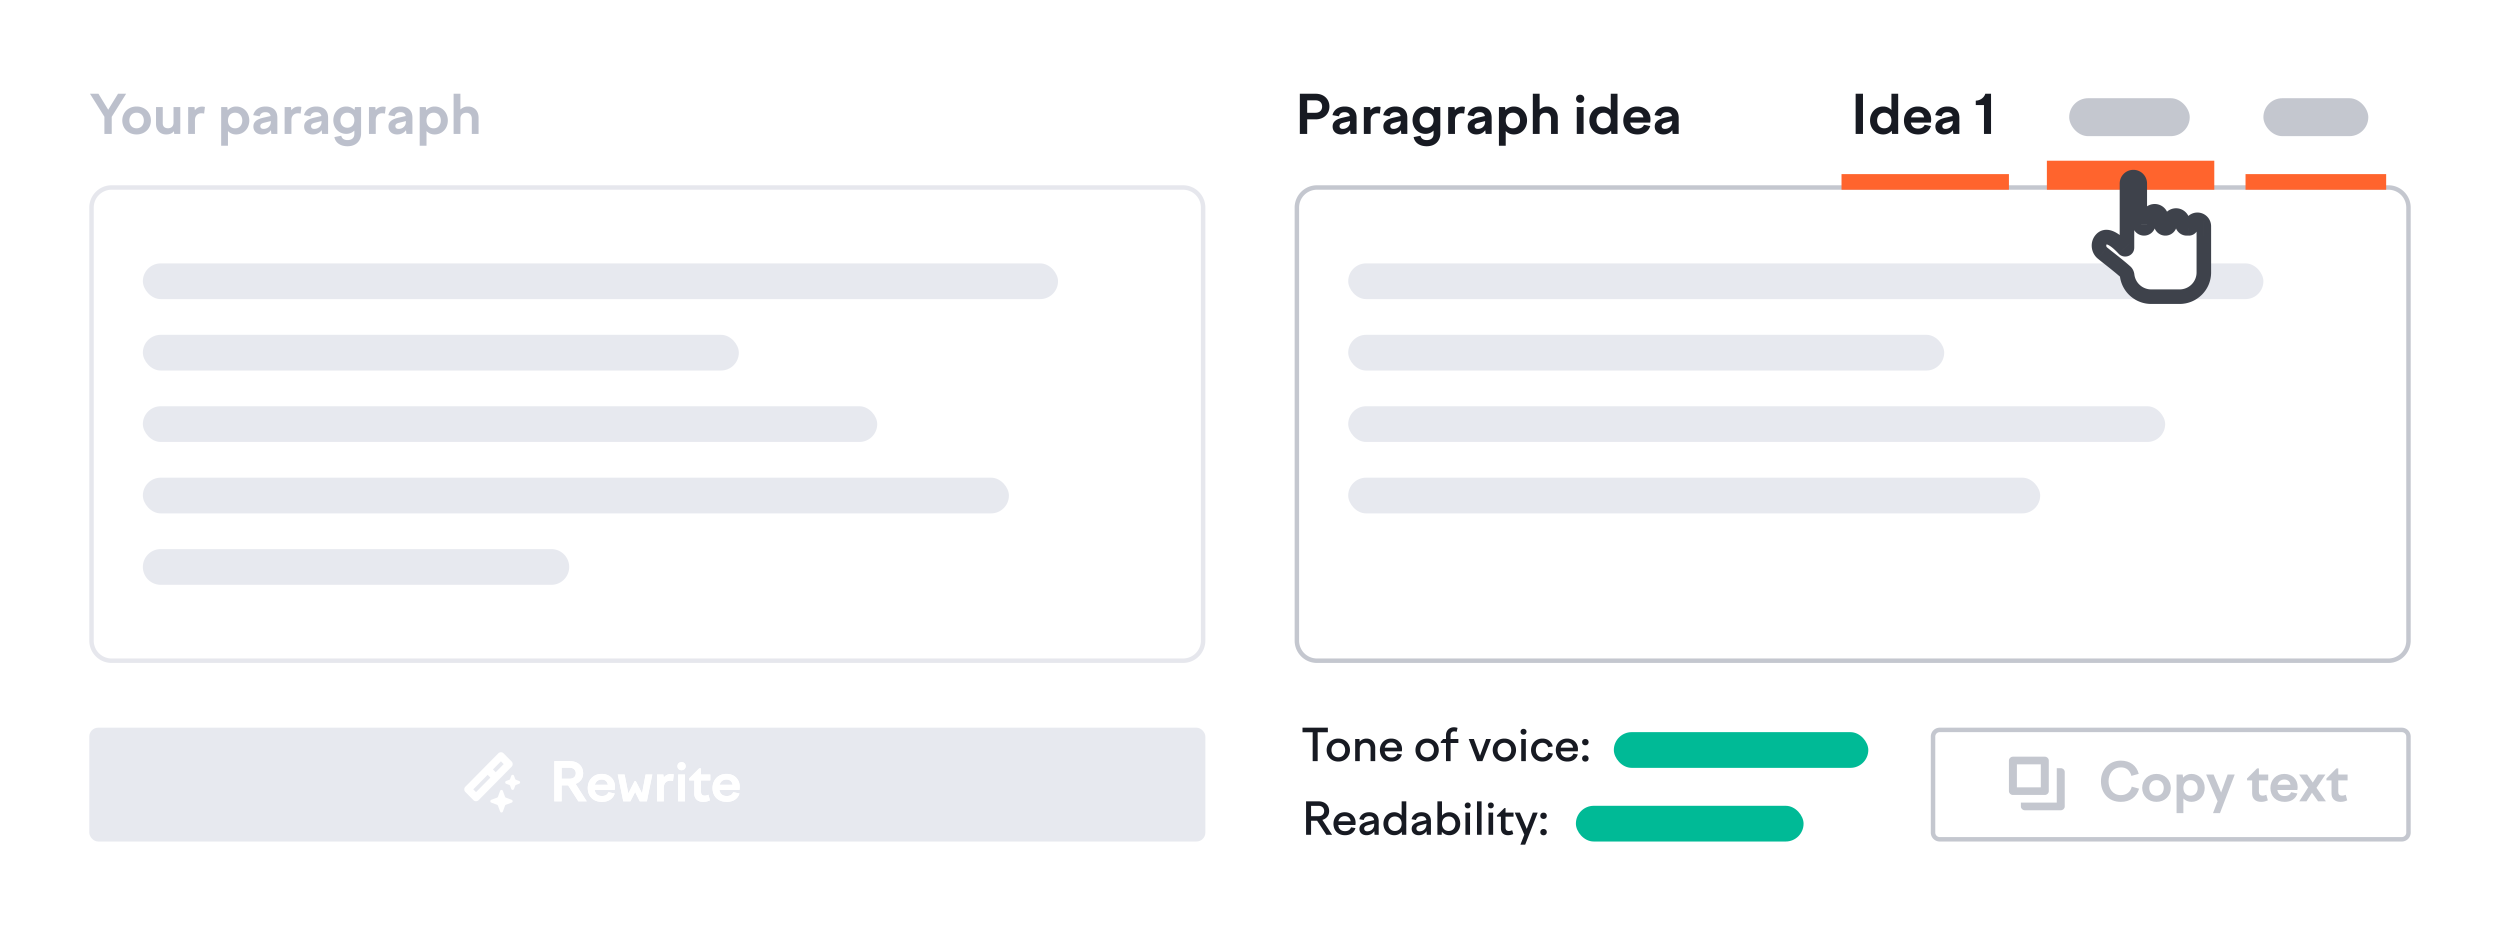 <svg xmlns="http://www.w3.org/2000/svg" width="1120" height="417" fill="none"><rect width="1120" height="417" fill="#fff" rx="16"/><rect width="500" height="51" x="40" y="326" fill="#E7E9EF" rx="4"/><path fill="#fff" fill-rule="evenodd" d="M225.602 337.494a1.65 1.65 0 0 0-2.357 0l-14.757 14.94a1.7 1.7 0 0 0 0 2.386l3.588 3.633a1.654 1.654 0 0 0 2.357 0l14.757-14.94a1.7 1.7 0 0 0 0-2.386zm-1.178 3.579-3.59 3.634 1.231 1.247 3.59-3.634zm-12.401 12.554 6.435-6.515 1.232 1.247-6.435 6.515z" clip-rule="evenodd"/><path fill="#fff" d="M229.041 347.566a.664.664 0 0 1 1.251 0l.507 1.389c.067.184.211.33.394.398l1.372.515c.58.217.58 1.048 0 1.265l-1.372.515a.67.67 0 0 0-.394.398l-.507 1.389a.664.664 0 0 1-1.251 0l-.507-1.389a.67.67 0 0 0-.394-.398l-1.372-.515c-.58-.217-.58-1.048 0-1.265l1.372-.515a.67.67 0 0 0 .394-.398zM224.043 354.32a.664.664 0 0 1 1.251 0l.957 2.619a.67.67 0 0 0 .393.399l2.587.969c.58.217.58 1.048 0 1.266l-2.587.969a.67.67 0 0 0-.393.399l-.957 2.618a.664.664 0 0 1-1.251 0l-.956-2.618a.67.67 0 0 0-.394-.399l-2.587-.969c-.58-.218-.58-1.049 0-1.266l2.587-.969a.68.68 0 0 0 .394-.399zM248.328 359v-18h6.984c3.48 0 5.928 2.136 5.928 5.424 0 2.376-1.368 4.056-3.384 4.752l4.992 7.824h-3.744l-4.584-7.176h-2.904V359zm6.936-15.048h-3.648v4.92h3.648c1.632 0 2.688-.984 2.688-2.448 0-1.488-1.056-2.472-2.688-2.472M269.677 359.24c-3.984 0-6.36-2.616-6.36-6.192 0-3.648 2.568-6.336 6.216-6.336 3.528 0 5.976 2.376 5.976 5.832a6.8 6.8 0 0 1-.144 1.368h-8.952c.312 1.872 1.536 2.712 3.264 2.712 1.584 0 2.496-.696 2.904-1.728l2.808.576c-.72 2.376-2.808 3.768-5.712 3.768m-.144-10.008c-1.392 0-2.592.744-3.024 2.352h5.808c-.264-1.536-1.248-2.352-2.784-2.352M276.758 346.976h3.048l1.68 8.496 2.784-5.496h.576l2.784 5.448 1.608-8.448h3L289.79 359h-3.168l-2.088-4.176-2.136 4.176h-3.168zM294.346 359v-12.024h2.832l.192 1.416c.696-.984 1.776-1.632 3.288-1.632.432 0 .72.048 1.2.168l-.36 2.976a4.7 4.7 0 0 0-1.248-.168c-1.608 0-2.856 1.104-2.856 3.048V359zM303.503 343.256c0-1.056.768-1.824 1.848-1.824 1.056 0 1.824.768 1.824 1.824 0 1.032-.768 1.8-1.848 1.8-1.056 0-1.824-.768-1.824-1.8m.312 15.744v-12.024h3.048V359zM308.745 348.752l4.488-4.512h.816v2.736h4.176v2.64h-4.176v5.112c0 1.248.624 1.728 1.704 1.728.528 0 1.032-.144 1.632-.408l.672 2.496a6.7 6.7 0 0 1-2.976.696c-2.544 0-4.056-1.416-4.056-3.816v-5.808h-2.28zM325.575 359.24c-3.984 0-6.36-2.616-6.36-6.192 0-3.648 2.568-6.336 6.216-6.336 3.528 0 5.976 2.376 5.976 5.832a6.8 6.8 0 0 1-.144 1.368h-8.952c.312 1.872 1.536 2.712 3.264 2.712 1.584 0 2.496-.696 2.904-1.728l2.808.576c-.72 2.376-2.808 3.768-5.712 3.768m-.144-10.008c-1.392 0-2.592.744-3.024 2.352h5.808c-.264-1.536-1.248-2.352-2.784-2.352"/><path fill="#C4C7CF" fill-rule="evenodd" d="M1076 328H869a2 2 0 0 0-2 2v43a2 2 0 0 0 2 2h207c1.1 0 2-.895 2-2v-43c0-1.105-.9-2-2-2m-207-2a4 4 0 0 0-4 4v43a4 4 0 0 0 4 4h207a4 4 0 0 0 4-4v-43a4 4 0 0 0-4-4z" clip-rule="evenodd"/><path fill="#C4C7CF" fill-rule="evenodd" d="M917.857 340.714c0-.946-.799-1.714-1.786-1.714h-14.285c-.987 0-1.786.768-1.786 1.714v13.715c0 .946.799 1.714 1.786 1.714h14.285c.987 0 1.786-.768 1.786-1.714zm-14.286 12h10.715v-10.285h-10.715z" clip-rule="evenodd"/><path fill="#C4C7CF" d="M923.214 344.143h-1.785v15.428h-16.072v1.715c0 .946.8 1.714 1.786 1.714h16.071c.987 0 1.786-.768 1.786-1.714v-15.429c0-.947-.799-1.714-1.786-1.714"/><path fill="#BCC0CC" d="M46.769 60v-7.704L40.313 42h3.791l4.368 7.152L52.865 42h3.649l-6.456 10.32V60zM61.194 47.712c3.696 0 6.408 2.664 6.408 6.264 0 3.624-2.712 6.264-6.408 6.264s-6.408-2.64-6.408-6.264c0-3.6 2.712-6.264 6.408-6.264m0 2.784c-1.968 0-3.24 1.392-3.24 3.48 0 2.112 1.272 3.504 3.24 3.504 1.944 0 3.24-1.392 3.24-3.504 0-2.088-1.296-3.48-3.24-3.48M72.918 47.976v7.2c0 1.512.864 2.28 2.376 2.28 1.176 0 2.448-.648 2.448-2.568v-6.912h3.024V60h-2.712l-.144-1.176c-.792.912-1.824 1.416-3.456 1.416-2.472 0-4.56-1.608-4.56-4.776v-7.488zM84.292 60V47.976h2.832l.192 1.416c.696-.984 1.776-1.632 3.288-1.632.432 0 .72.048 1.2.168l-.36 2.976a4.7 4.7 0 0 0-1.248-.168c-1.608 0-2.856 1.104-2.856 3.048V60zM99.08 47.976h2.737l.192 1.416c.936-1.056 2.232-1.68 3.768-1.68 3.36 0 5.904 2.664 5.904 6.264 0 3.624-2.544 6.264-5.904 6.264-1.464 0-2.712-.552-3.648-1.512v6.552h-3.048zm6.241 2.52c-1.944 0-3.192 1.392-3.192 3.48 0 2.112 1.248 3.504 3.192 3.504s3.216-1.392 3.216-3.504c0-2.088-1.272-3.48-3.216-3.48M121.564 60l-.192-1.68c-.888 1.2-2.256 1.92-3.96 1.92-2.16 0-3.888-1.248-3.888-3.552 0-2.472 2.112-3.432 4.656-4.008l3.072-.696c-.264-1.224-1.104-1.728-2.328-1.728-1.392 0-2.28.6-2.592 1.848l-2.88-.528c.576-2.28 2.496-3.864 5.52-3.864 3.192 0 5.28 1.68 5.28 5.04V60zm-4.944-3.504c0 .816.552 1.248 1.44 1.248 1.608 0 3.264-1.032 3.264-3.216v-.288l-2.976.744c-1.032.24-1.728.6-1.728 1.512M127.51 60V47.976h2.832l.192 1.416c.696-.984 1.776-1.632 3.288-1.632.432 0 .72.048 1.2.168l-.36 2.976a4.7 4.7 0 0 0-1.248-.168c-1.608 0-2.856 1.104-2.856 3.048V60zM144.299 60l-.192-1.68c-.888 1.2-2.256 1.92-3.96 1.92-2.16 0-3.888-1.248-3.888-3.552 0-2.472 2.112-3.432 4.656-4.008l3.072-.696c-.264-1.224-1.105-1.728-2.328-1.728-1.392 0-2.28.6-2.592 1.848l-2.88-.528c.575-2.28 2.496-3.864 5.52-3.864 3.192 0 5.28 1.68 5.28 5.04V60zm-4.944-3.504c0 .816.552 1.248 1.44 1.248 1.608 0 3.264-1.032 3.264-3.216v-.288l-2.976.744c-1.032.24-1.728.6-1.728 1.512M149.333 53.856c0-3.528 2.496-6.144 5.808-6.144 1.488 0 2.76.6 3.696 1.584l.192-1.32h2.736v11.832c0 3.264-2.208 5.712-6.072 5.712-3.432 0-5.472-1.776-5.88-4.104l3.072-.6c.288 1.248 1.248 1.944 2.808 1.944 1.944 0 3.048-1.032 3.048-2.736v-1.512a5.06 5.06 0 0 1-3.6 1.464c-3.312 0-5.808-2.592-5.808-6.12m3.168 0c0 2.016 1.248 3.36 3.12 3.36s3.12-1.344 3.12-3.36-1.248-3.36-3.12-3.36-3.12 1.344-3.12 3.36M165.292 60V47.976h2.832l.192 1.416c.696-.984 1.776-1.632 3.288-1.632.432 0 .72.048 1.2.168l-.36 2.976a4.7 4.7 0 0 0-1.248-.168c-1.608 0-2.856 1.104-2.856 3.048V60zM182.08 60l-.192-1.68c-.888 1.2-2.256 1.92-3.96 1.92-2.16 0-3.888-1.248-3.888-3.552 0-2.472 2.112-3.432 4.656-4.008l3.072-.696c-.264-1.224-1.104-1.728-2.328-1.728-1.392 0-2.28.6-2.592 1.848l-2.88-.528c.576-2.28 2.496-3.864 5.52-3.864 3.192 0 5.28 1.68 5.28 5.04V60zm-4.944-3.504c0 .816.552 1.248 1.44 1.248 1.608 0 3.264-1.032 3.264-3.216v-.288l-2.976.744c-1.032.24-1.728.6-1.728 1.512M188.026 47.976h2.736l.192 1.416c.936-1.056 2.232-1.68 3.768-1.68 3.36 0 5.904 2.664 5.904 6.264 0 3.624-2.544 6.264-5.904 6.264-1.464 0-2.712-.552-3.648-1.512v6.552h-3.048zm6.24 2.52c-1.944 0-3.192 1.392-3.192 3.48 0 2.112 1.248 3.504 3.192 3.504s3.216-1.392 3.216-3.504c0-2.088-1.272-3.48-3.216-3.48M203.213 60V42h3.048v7.056c.864-.816 1.992-1.344 3.408-1.344 2.544 0 4.728 1.728 4.728 5.04V60h-3.024v-6.768c0-1.8-1.032-2.712-2.448-2.712-1.272 0-2.664.696-2.664 2.712V60z"/><path fill="#fff" d="M248.328 359v-18h6.984c3.48 0 5.928 2.136 5.928 5.424 0 2.376-1.368 4.056-3.384 4.752l4.992 7.824h-3.744l-4.584-7.176h-2.904V359zm6.936-15.048h-3.648v4.92h3.648c1.632 0 2.688-.984 2.688-2.448 0-1.488-1.056-2.472-2.688-2.472M269.677 359.24c-3.984 0-6.36-2.616-6.36-6.192 0-3.648 2.568-6.336 6.216-6.336 3.528 0 5.976 2.376 5.976 5.832a6.8 6.8 0 0 1-.144 1.368h-8.952c.312 1.872 1.536 2.712 3.264 2.712 1.584 0 2.496-.696 2.904-1.728l2.808.576c-.72 2.376-2.808 3.768-5.712 3.768m-.144-10.008c-1.392 0-2.592.744-3.024 2.352h5.808c-.264-1.536-1.248-2.352-2.784-2.352M276.758 346.976h3.048l1.68 8.496 2.784-5.496h.576l2.784 5.448 1.608-8.448h3L289.79 359h-3.168l-2.088-4.176-2.136 4.176h-3.168zM294.346 359v-12.024h2.832l.192 1.416c.696-.984 1.776-1.632 3.288-1.632.432 0 .72.048 1.2.168l-.36 2.976a4.7 4.7 0 0 0-1.248-.168c-1.608 0-2.856 1.104-2.856 3.048V359zM303.503 343.256c0-1.056.768-1.824 1.848-1.824 1.056 0 1.824.768 1.824 1.824 0 1.032-.768 1.8-1.848 1.8-1.056 0-1.824-.768-1.824-1.8m.312 15.744v-12.024h3.048V359zM308.745 348.752l4.488-4.512h.816v2.736h4.176v2.64h-4.176v5.112c0 1.248.624 1.728 1.704 1.728.528 0 1.032-.144 1.632-.408l.672 2.496a6.7 6.7 0 0 1-2.976.696c-2.544 0-4.056-1.416-4.056-3.816v-5.808h-2.28zM325.575 359.24c-3.984 0-6.36-2.616-6.36-6.192 0-3.648 2.568-6.336 6.216-6.336 3.528 0 5.976 2.376 5.976 5.832a6.8 6.8 0 0 1-.144 1.368h-8.952c.312 1.872 1.536 2.712 3.264 2.712 1.584 0 2.496-.696 2.904-1.728l2.808.576c-.72 2.376-2.808 3.768-5.712 3.768m-.144-10.008c-1.392 0-2.592.744-3.024 2.352h5.808c-.264-1.536-1.248-2.352-2.784-2.352"/><path fill="#C4C7CF" d="M941.224 350c0-5.136 3.552-9.24 8.928-9.24 4.056 0 7.104 2.256 7.992 5.928l-3.288.912c-.6-2.376-2.136-3.816-4.704-3.816-3.528 0-5.52 2.88-5.52 6.216 0 3.36 1.896 6.216 5.496 6.216 2.616 0 4.344-1.464 4.896-3.792l3.288.912c-1.104 3.792-4.104 5.904-8.184 5.904-5.616 0-8.904-4.056-8.904-9.24M966.115 346.712c3.696 0 6.408 2.664 6.408 6.264 0 3.624-2.712 6.264-6.408 6.264s-6.408-2.64-6.408-6.264c0-3.6 2.712-6.264 6.408-6.264m0 2.784c-1.968 0-3.24 1.392-3.24 3.48 0 2.112 1.272 3.504 3.24 3.504 1.944 0 3.24-1.392 3.24-3.504 0-2.088-1.296-3.48-3.24-3.48M975.103 346.976h2.736l.192 1.416c.936-1.056 2.232-1.68 3.768-1.68 3.36 0 5.904 2.664 5.904 6.264 0 3.624-2.544 6.264-5.904 6.264-1.464 0-2.712-.552-3.648-1.512v6.552h-3.048zm6.24 2.52c-1.944 0-3.192 1.392-3.192 3.48 0 2.112 1.248 3.504 3.192 3.504s3.216-1.392 3.216-3.504c0-2.088-1.272-3.48-3.216-3.48M988.33 346.976h3.36l3.36 8.088 2.928-8.088h3.192l-6.624 17.304h-3.12l2.04-5.328zM1006.68 348.752l4.49-4.512h.82v2.736h4.17v2.64h-4.17v5.112c0 1.248.62 1.728 1.7 1.728.53 0 1.03-.144 1.63-.408l.67 2.496c-.91.456-1.94.696-2.97.696-2.55 0-4.06-1.416-4.06-3.816v-5.808h-2.28zM1023.51 359.24c-3.98 0-6.36-2.616-6.36-6.192 0-3.648 2.57-6.336 6.22-6.336 3.53 0 5.97 2.376 5.97 5.832 0 .432-.04.912-.14 1.368h-8.95c.31 1.872 1.53 2.712 3.26 2.712 1.59 0 2.5-.696 2.91-1.728l2.8.576c-.72 2.376-2.8 3.768-5.71 3.768m-.14-10.008c-1.39 0-2.59.744-3.03 2.352h5.81c-.26-1.536-1.25-2.352-2.78-2.352M1033.58 346.976l2.54 3.6 2.35-3.6h3.34l-4.03 5.976 4.24 6.048h-3.52l-2.74-3.864-2.45 3.864h-3.24l3.99-6.264-4.08-5.76zM1042.24 348.752l4.48-4.512h.82v2.736h4.18v2.64h-4.18v5.112c0 1.248.62 1.728 1.7 1.728.53 0 1.04-.144 1.64-.408l.67 2.496c-.91.456-1.95.696-2.98.696-2.54 0-4.05-1.416-4.05-3.816v-5.808h-2.28z"/><path fill="#171A22" d="M582.328 60V42h7.08c3.696 0 6.168 2.4 6.168 5.736 0 3.288-2.472 5.736-6.168 5.736h-3.792V60zm7.032-15.048h-3.744v5.568h3.744c1.8 0 2.952-1.08 2.952-2.784 0-1.728-1.152-2.784-2.952-2.784M605.056 60l-.192-1.68c-.888 1.2-2.256 1.92-3.96 1.92-2.16 0-3.888-1.248-3.888-3.552 0-2.472 2.112-3.432 4.656-4.008l3.072-.696c-.264-1.224-1.104-1.728-2.328-1.728-1.392 0-2.28.6-2.592 1.848l-2.88-.528c.576-2.28 2.496-3.864 5.52-3.864 3.192 0 5.28 1.68 5.28 5.04V60zm-4.944-3.504c0 .816.552 1.248 1.44 1.248 1.608 0 3.264-1.032 3.264-3.216v-.288l-2.976.744c-1.032.24-1.728.6-1.728 1.512M611.002 60V47.976h2.832l.192 1.416c.696-.984 1.776-1.632 3.288-1.632.432 0 .72.048 1.2.168l-.36 2.976a4.7 4.7 0 0 0-1.248-.168c-1.608 0-2.856 1.104-2.856 3.048V60zM627.79 60l-.192-1.68c-.888 1.2-2.256 1.92-3.96 1.92-2.16 0-3.888-1.248-3.888-3.552 0-2.472 2.112-3.432 4.656-4.008l3.072-.696c-.264-1.224-1.104-1.728-2.328-1.728-1.392 0-2.28.6-2.592 1.848l-2.88-.528c.576-2.28 2.496-3.864 5.52-3.864 3.192 0 5.28 1.68 5.28 5.04V60zm-4.944-3.504c0 .816.552 1.248 1.44 1.248 1.608 0 3.264-1.032 3.264-3.216v-.288l-2.976.744c-1.032.24-1.728.6-1.728 1.512M632.825 53.856c0-3.528 2.495-6.144 5.807-6.144 1.488 0 2.761.6 3.697 1.584l.192-1.32h2.736v11.832c0 3.264-2.208 5.712-6.072 5.712-3.432 0-5.472-1.776-5.88-4.104l3.072-.6c.288 1.248 1.248 1.944 2.808 1.944 1.944 0 3.048-1.032 3.048-2.736v-1.512a5.06 5.06 0 0 1-3.601 1.464c-3.312 0-5.807-2.592-5.807-6.12m3.168 0c0 2.016 1.248 3.36 3.12 3.36s3.12-1.344 3.12-3.36-1.248-3.36-3.12-3.36-3.12 1.344-3.12 3.36M648.783 60V47.976h2.832l.192 1.416c.696-.984 1.776-1.632 3.288-1.632.432 0 .72.048 1.2.168l-.36 2.976a4.7 4.7 0 0 0-1.248-.168c-1.608 0-2.856 1.104-2.856 3.048V60zM665.572 60l-.192-1.68c-.888 1.2-2.256 1.92-3.96 1.92-2.16 0-3.888-1.248-3.888-3.552 0-2.472 2.112-3.432 4.656-4.008l3.072-.696c-.264-1.224-1.104-1.728-2.328-1.728-1.392 0-2.28.6-2.592 1.848l-2.88-.528c.576-2.28 2.496-3.864 5.52-3.864 3.192 0 5.28 1.68 5.28 5.04V60zm-4.944-3.504c0 .816.552 1.248 1.44 1.248 1.608 0 3.264-1.032 3.264-3.216v-.288l-2.976.744c-1.032.24-1.728.6-1.728 1.512M671.518 47.976h2.736l.192 1.416c.936-1.056 2.232-1.68 3.768-1.68 3.36 0 5.904 2.664 5.904 6.264 0 3.624-2.544 6.264-5.904 6.264-1.464 0-2.712-.552-3.648-1.512v6.552h-3.048zm6.24 2.52c-1.944 0-3.192 1.392-3.192 3.48 0 2.112 1.248 3.504 3.192 3.504s3.216-1.392 3.216-3.504c0-2.088-1.272-3.48-3.216-3.48M686.705 60V42h3.048v7.056c.864-.816 1.992-1.344 3.408-1.344 2.544 0 4.728 1.728 4.728 5.04V60h-3.024v-6.768c0-1.8-1.032-2.712-2.448-2.712-1.272 0-2.664.696-2.664 2.712V60zM706.081 44.256c0-1.056.768-1.824 1.848-1.824 1.056 0 1.824.768 1.824 1.824 0 1.032-.768 1.8-1.848 1.8-1.056 0-1.824-.768-1.824-1.8M706.393 60V47.976h3.048V60zM724.643 60h-2.736l-.168-1.44a5.04 5.04 0 0 1-3.792 1.68c-3.336 0-5.904-2.64-5.904-6.264 0-3.6 2.568-6.264 5.904-6.264 1.464 0 2.736.576 3.672 1.56V42h3.024zm-6.24-9.504c-1.92 0-3.192 1.392-3.192 3.48 0 2.112 1.272 3.504 3.192 3.504 1.944 0 3.216-1.392 3.216-3.504 0-2.088-1.272-3.48-3.216-3.48M733.591 60.24c-3.984 0-6.36-2.616-6.36-6.192 0-3.648 2.568-6.336 6.216-6.336 3.528 0 5.976 2.376 5.976 5.832a6.8 6.8 0 0 1-.144 1.368h-8.952c.312 1.872 1.536 2.712 3.264 2.712 1.584 0 2.496-.696 2.904-1.728l2.808.576c-.72 2.376-2.808 3.768-5.712 3.768m-.144-10.008c-1.392 0-2.592.744-3.024 2.352h5.808c-.264-1.536-1.248-2.352-2.784-2.352M749.361 60l-.192-1.68c-.888 1.2-2.256 1.92-3.96 1.92-2.16 0-3.888-1.248-3.888-3.552 0-2.472 2.112-3.432 4.656-4.008l3.072-.696c-.264-1.224-1.104-1.728-2.328-1.728-1.392 0-2.28.6-2.592 1.848l-2.88-.528c.576-2.28 2.496-3.864 5.52-3.864 3.192 0 5.28 1.68 5.28 5.04V60zm-4.944-3.504c0 .816.552 1.248 1.44 1.248 1.608 0 3.264-1.032 3.264-3.216v-.288l-2.976.744c-1.032.24-1.728.6-1.728 1.512M831.328 60V42h3.288v18zM850.385 60h-2.736l-.168-1.44a5.04 5.04 0 0 1-3.792 1.68c-3.336 0-5.904-2.64-5.904-6.264 0-3.6 2.568-6.264 5.904-6.264 1.464 0 2.736.576 3.672 1.56V42h3.024zm-6.24-9.504c-1.92 0-3.192 1.392-3.192 3.48 0 2.112 1.272 3.504 3.192 3.504 1.944 0 3.216-1.392 3.216-3.504 0-2.088-1.272-3.48-3.216-3.48M859.333 60.24c-3.984 0-6.36-2.616-6.36-6.192 0-3.648 2.568-6.336 6.216-6.336 3.528 0 5.976 2.376 5.976 5.832a6.8 6.8 0 0 1-.144 1.368h-8.952c.312 1.872 1.536 2.712 3.264 2.712 1.584 0 2.496-.696 2.904-1.728l2.808.576c-.72 2.376-2.808 3.768-5.712 3.768m-.144-10.008c-1.392 0-2.592.744-3.024 2.352h5.808c-.264-1.536-1.248-2.352-2.784-2.352M875.103 60l-.192-1.68c-.888 1.2-2.256 1.92-3.96 1.92-2.16 0-3.888-1.248-3.888-3.552 0-2.472 2.112-3.432 4.656-4.008l3.072-.696c-.264-1.224-1.104-1.728-2.328-1.728-1.392 0-2.28.6-2.592 1.848l-2.88-.528c.576-2.28 2.496-3.864 5.52-3.864 3.192 0 5.28 1.68 5.28 5.04V60zm-4.944-3.504c0 .816.552 1.248 1.44 1.248 1.608 0 3.264-1.032 3.264-3.216v-.288l-2.976.744c-1.032.24-1.728.6-1.728 1.512M888.818 60V47.064h-3.672v-1.968c2.376-.12 3.84-1.632 4.272-3.096h2.568v18z"/><path fill="#C4C7CF" fill-rule="evenodd" d="M1070 85H590a8 8 0 0 0-8 8v194a8 8 0 0 0 8 8h480a8 8 0 0 0 8-8V93c0-4.418-3.58-8-8-8m-480-2c-5.523 0-10 4.477-10 10v194c0 5.523 4.477 10 10 10h480c5.52 0 10-4.477 10-10V93c0-5.523-4.48-10-10-10z" clip-rule="evenodd"/><path fill="#FF642D" d="M825 78h75v7h-75zM917 72h75v13h-75zM1006 78h63v7h-63z"/><rect width="54" height="17" x="927" y="44" fill="#C4C7CF" rx="8.5"/><rect width="47" height="17" x="1014" y="44" fill="#C4C7CF" rx="8.5"/><path fill="#E6E7ED" fill-rule="evenodd" d="M530 85H50a8 8 0 0 0-8 8v194a8 8 0 0 0 8 8h480a8 8 0 0 0 8-8V93a8 8 0 0 0-8-8M50 83c-5.523 0-10 4.477-10 10v194c0 5.523 4.477 10 10 10h480c5.523 0 10-4.477 10-10V93c0-5.523-4.477-10-10-10z" clip-rule="evenodd"/><rect width="410" height="16" x="64" y="118" fill="#E7E9EF" rx="8"/><rect width="267" height="16" x="64" y="150" fill="#E7E9EF" rx="8"/><rect width="329" height="16" x="64" y="182" fill="#E7E9EF" rx="8"/><rect width="388" height="16" x="64" y="214" fill="#E7E9EF" rx="8"/><path fill="#E7E9EF" d="M64 254a8 8 0 0 1 8-8h175a8 8 0 0 1 0 16H72a8 8 0 0 1-8-8"/><rect width="410" height="16" x="604" y="118" fill="#E7E9EF" rx="8"/><rect width="267" height="16" x="604" y="150" fill="#E7E9EF" rx="8"/><rect width="366" height="16" x="604" y="182" fill="#E7E9EF" rx="8"/><rect width="310" height="16" x="604" y="214" fill="#E7E9EF" rx="8"/><g filter="url(#a)"><path fill="#fff" fill-rule="evenodd" d="M952.882 81.215a2.87 2.87 0 0 1 5.74 0v18.18a1.91 1.91 0 0 0 3.817 0v-2.874a2.868 2.868 0 1 1 5.739 0v2.87a1.912 1.912 0 0 0 3.824 0v-.958a2.87 2.87 0 0 1 5.739 0v.954c0 1.058.858 1.916 1.916 1.916h.96a.96.96 0 0 0 .959-.958 2.867 2.867 0 1 1 5.737 0v.954q0 .004.004.004.002.001.002.002v19.745c0 6-4.862 10.862-10.862 10.862h-12.713c-5.574 0-10.169-4.201-10.79-9.611-.065-.58-.309-1.136-.745-1.527-2.233-1.992-4.749-3.98-7.039-5.791-1.171-.926-2.283-1.803-3.269-2.614-1.834-1.503-2.094-4.301-.528-6.083 2.694-3.06 7.293 1.091 10.078 4.069q.036.04.071.076c.48.515 1.36.183 1.36-.519V81.215" clip-rule="evenodd"/><mask id="b" width="57" height="63" x="936" y="74" maskUnits="userSpaceOnUse" style="mask-type:luminance"><path fill="#fff" d="M992.483 74H936v63h56.483z"/><path fill="#3E424B" fill-rule="evenodd" d="M952.882 81.215a2.87 2.87 0 0 1 5.74 0v18.18a1.91 1.91 0 0 0 3.817 0v-2.874a2.868 2.868 0 1 1 5.739 0v2.87a1.912 1.912 0 0 0 3.824 0v-.958a2.87 2.87 0 0 1 5.739 0v.954c0 1.058.858 1.916 1.916 1.916h.96a.96.96 0 0 0 .959-.958 2.867 2.867 0 1 1 5.737 0v.954q0 .004.004.004.002.001.002.002v19.745c0 6-4.862 10.862-10.862 10.862h-12.713c-5.574 0-10.169-4.201-10.79-9.611-.065-.58-.309-1.136-.745-1.527-2.233-1.992-4.749-3.98-7.039-5.791-1.171-.926-2.283-1.803-3.269-2.614-1.834-1.503-2.094-4.301-.528-6.083 2.694-3.06 7.293 1.091 10.078 4.069q.036.04.071.076c.48.515 1.36.183 1.36-.519V81.215" clip-rule="evenodd"/></mask><g mask="url(#b)"><path fill="#3E424B" d="M984.834 100.345v-3.259h-6.517v3.259zm-39.664 14.638-2.033 2.548.013.009zm0 0 2.031-2.547-.015-.013zm0 0-2.133 2.465.056.048.057.044zm0 0 2.129-2.466-.054-.046-.057-.045zm10.582-39.897a6.13 6.13 0 0 0-6.128 6.129h6.517a.39.39 0 0 1-.389.388zm6.128 6.129a6.13 6.13 0 0 0-6.128-6.129v6.517a.39.39 0 0 1-.389-.388zm0 18.18v-18.18h-6.517v18.18zm-2.7-2.874v2.874h6.517v-2.874zm6.129-6.128a6.13 6.13 0 0 0-6.129 6.128h6.517a.39.39 0 0 1-.388.39zm6.128 6.128a6.13 6.13 0 0 0-6.128-6.128v6.517a.39.39 0 0 1-.389-.389zm0 2.87v-2.87h-6.517v2.87zm-2.694-.958v.958h6.517v-.958zm6.129-6.128a6.13 6.13 0 0 0-6.129 6.128h6.517a.39.39 0 0 1-.388.389zM981 98.433a6.13 6.13 0 0 0-6.128-6.128v6.517a.39.39 0 0 1-.389-.389zm0 .954v-.954h-6.517v.954zm-.382-1.343h-.961v6.517h.961zm4.216 2.301a.39.39 0 0 1-.391.389v-6.517a6.13 6.13 0 0 0-6.126 6.128zm-.391.389a.39.39 0 0 1-.389-.389h6.518a6.13 6.13 0 0 0-6.129-6.129zm-.389-.389v.954h6.518v-.954zm6.524 20.705v-19.745h-6.517v19.745zm-14.121 14.121c7.799 0 14.121-6.322 14.121-14.121h-6.517a7.604 7.604 0 0 1-7.604 7.604zm-12.713 0h12.713v-6.517h-12.713zm-14.027-12.498c.808 7.036 6.778 12.498 14.027 12.498v-6.517a7.603 7.603 0 0 1-7.551-6.724zm-6.567-5.133c2.305 1.822 4.742 3.749 6.891 5.665l4.338-4.862c-2.318-2.07-4.914-4.119-7.188-5.917zm0 0 .002.002 4.034-5.119zm-3.317-2.651c1.014.832 2.15 1.729 3.315 2.651l4.04-5.114c-1.175-.93-2.261-1.788-3.219-2.575zm-.906-10.753c-2.816 3.2-2.314 8.109.906 10.753l4.136-5.038a1.02 1.02 0 0 1-.361-.708.93.93 0 0 1 .211-.704zm14.905 3.995c-1.423-1.521-3.557-3.628-5.861-4.919-1.156-.647-2.631-1.249-4.258-1.26-1.79-.01-3.485.702-4.786 2.184l4.892 4.303c.059-.065.054-.039-.024-.004s-.132.035-.122.035c.081.002.435.05 1.113.43 1.364.762 2.922 2.222 4.286 3.682zm.076.08-.076-.08-4.76 4.451.065.072zm-4.284-6.908v8.609h6.517v-8.609zm0-20.088v20.088h6.517V81.215zm6.569 40.715c-.139-1.201-.66-2.557-1.814-3.587l-4.338 4.862c-.28-.248-.32-.493-.324-.532zm27.861-20.631a3.26 3.26 0 0 0 3.263 3.262v-6.517a3.254 3.254 0 0 1 3.255 3.255zm-34.917 11.355c2.403 2.578 7.004 1.058 7.004-2.742h-6.517c0-2.394 2.839-3.252 4.284-1.701zm20.953-8.093a5.17 5.17 0 0 0 5.17-5.17h-6.517c0-.745.604-1.347 1.347-1.347zm-9.559 0a5.166 5.166 0 0 0 5.166-5.166h-6.517a1.35 1.35 0 0 1 1.351-1.35zm13.952-5.174a5.175 5.175 0 0 0 5.174 5.174v-6.517c.743 0 1.343.602 1.343 1.343zm12.834 5.174a3.256 3.256 0 0 1-3.256-3.256h6.517c0-1.8-1.46-3.26-3.261-3.26zm-22.397-5.17a5.17 5.17 0 0 0 5.17 5.17v-6.517c.743 0 1.347.602 1.347 1.347zm15.698 5.17a4.216 4.216 0 0 0 4.216-4.216h-6.517a2.3 2.3 0 0 1 2.301-2.3zm-25.255-5.166a5.167 5.167 0 0 0 5.168 5.166v-6.517c.746 0 1.349.604 1.349 1.352z"/></g></g><path fill="#171A22" d="M588.08 341v-12.94h-4.56V326h11.36v2.06h-4.56V341zM599.566 330.88c3.02 0 5.22 2.18 5.22 5.14 0 2.98-2.2 5.16-5.22 5.16-3 0-5.22-2.18-5.22-5.16 0-2.96 2.22-5.14 5.22-5.14m0 1.9c-1.82 0-3.06 1.3-3.06 3.24s1.24 3.26 3.06 3.26 3.06-1.32 3.06-3.26-1.24-3.24-3.06-3.24M607.118 341v-9.94h1.92l.08 1.24c.76-.9 1.82-1.42 3.08-1.42 2.12 0 3.9 1.4 3.9 4.14V341h-2.08v-5.7c0-1.66-.98-2.5-2.3-2.5-1.26 0-2.54.72-2.54 2.64V341zM623.374 341.18c-3.2 0-5.18-2.16-5.18-5.16 0-2.96 2.12-5.14 5.06-5.14 2.86 0 4.86 1.94 4.86 4.76 0 .3-.04.64-.08.96h-7.7c.2 1.84 1.38 2.76 3.04 2.76 1.46 0 2.32-.66 2.68-1.72l1.98.36c-.54 1.98-2.26 3.18-4.66 3.18m-.12-8.56c-1.32 0-2.5.78-2.84 2.32h5.5c-.2-1.44-1.2-2.32-2.66-2.32M639.351 330.88c3.02 0 5.22 2.18 5.22 5.14 0 2.98-2.2 5.16-5.22 5.16-3 0-5.22-2.18-5.22-5.16 0-2.96 2.22-5.14 5.22-5.14m0 1.9c-1.82 0-3.06 1.3-3.06 3.24s1.24 3.26 3.06 3.26 3.06-1.32 3.06-3.26-1.24-3.24-3.06-3.24M653.343 332.86h-3.48V341h-2.06v-8.14h-2.36v-.54l1.1-1.26h1.26v-1.66c0-2.18 1.54-3.58 3.54-3.58.54 0 1.06.08 1.64.28l-.42 1.78c-.36-.12-.66-.22-1.04-.22-1.06 0-1.66.56-1.66 1.72v1.68h3.48zM661.783 341l-3.8-9.94h2.3l2.74 7.52 2.74-7.52h2.18l-3.84 9.94zM673.96 330.88c3.02 0 5.22 2.18 5.22 5.14 0 2.98-2.2 5.16-5.22 5.16-3 0-5.22-2.18-5.22-5.16 0-2.96 2.22-5.14 5.22-5.14m0 1.9c-1.82 0-3.06 1.3-3.06 3.24s1.24 3.26 3.06 3.26 3.06-1.32 3.06-3.26-1.24-3.24-3.06-3.24M681.213 327.82c0-.76.56-1.3 1.32-1.3.78 0 1.34.54 1.34 1.3s-.56 1.32-1.34 1.32c-.76 0-1.32-.56-1.32-1.32m.3 13.18v-9.94h2.06V341zM685.908 336.02c0-2.98 2.18-5.14 5.1-5.14 2.42 0 4.16 1.4 4.62 3.52l-2.08.34c-.3-1.2-1.22-1.96-2.54-1.96-1.72 0-2.94 1.26-2.94 3.24 0 1.96 1.2 3.26 2.92 3.26 1.44 0 2.38-.82 2.64-2.06l2.06.36c-.34 2.06-2.22 3.6-4.7 3.6-2.92 0-5.08-2.18-5.08-5.16M702.182 341.18c-3.2 0-5.18-2.16-5.18-5.16 0-2.96 2.12-5.14 5.06-5.14 2.86 0 4.86 1.94 4.86 4.76 0 .3-.04.64-.08.96h-7.7c.2 1.84 1.38 2.76 3.04 2.76 1.46 0 2.32-.66 2.68-1.72l1.98.36c-.54 1.98-2.26 3.18-4.66 3.18m-.12-8.56c-1.32 0-2.5.78-2.84 2.32h5.5c-.2-1.44-1.2-2.32-2.66-2.32M710.245 333.88c-.84 0-1.46-.56-1.46-1.4 0-.86.62-1.42 1.46-1.42s1.44.56 1.44 1.42c0 .84-.6 1.4-1.44 1.4m0 7.32c-.84 0-1.46-.56-1.46-1.4 0-.86.62-1.42 1.46-1.42s1.44.56 1.44 1.42c0 .84-.6 1.4-1.44 1.4M585.12 374v-15h5.6c2.8 0 4.74 1.74 4.74 4.34 0 2.06-1.24 3.46-3.04 3.96l4.38 6.7h-2.6l-4.14-6.32h-2.7V374zm5.6-12.98h-3.36v4.64h3.32c1.54 0 2.54-.94 2.54-2.32s-1-2.32-2.5-2.32M602.573 374.18c-3.2 0-5.18-2.16-5.18-5.16 0-2.96 2.12-5.14 5.06-5.14 2.86 0 4.86 1.94 4.86 4.76 0 .3-.04.64-.08.96h-7.7c.2 1.84 1.38 2.76 3.04 2.76 1.46 0 2.32-.66 2.68-1.72l1.98.36c-.54 1.98-2.26 3.18-4.66 3.18m-.12-8.56c-1.32 0-2.5.78-2.84 2.32h5.5c-.2-1.44-1.2-2.32-2.66-2.32M615.796 374l-.1-1.64c-.78 1.14-2 1.82-3.48 1.82-1.84 0-3.18-1.06-3.18-2.86 0-1.98 1.68-2.78 3.9-3.3l2.68-.62c-.2-1.22-1.04-1.76-2.22-1.76-1.28 0-2.14.54-2.44 1.72l-1.98-.36c.48-1.9 2.06-3.12 4.44-3.12 2.56 0 4.24 1.38 4.24 4.04V374zm-4.64-2.82c0 .8.54 1.26 1.42 1.26 1.54 0 3.08-1.08 3.08-3.2V369l-2.66.66c-1.14.28-1.84.66-1.84 1.52M630.016 374h-1.94l-.08-1.38c-.8.98-1.98 1.56-3.34 1.56-2.78 0-4.88-2.18-4.88-5.16 0-2.96 2.1-5.14 4.88-5.14 1.34 0 2.48.56 3.28 1.48V359h2.08zm-5.08-8.22c-1.78 0-3 1.3-3 3.24s1.22 3.26 3 3.26c1.8 0 3-1.32 3-3.26s-1.2-3.24-3-3.24M639.195 374l-.1-1.64c-.78 1.14-2 1.82-3.48 1.82-1.84 0-3.18-1.06-3.18-2.86 0-1.98 1.68-2.78 3.9-3.3l2.68-.62c-.2-1.22-1.04-1.76-2.22-1.76-1.28 0-2.14.54-2.44 1.72l-1.98-.36c.48-1.9 2.06-3.12 4.44-3.12 2.56 0 4.24 1.38 4.24 4.04V374zm-4.64-2.82c0 .8.54 1.26 1.42 1.26 1.54 0 3.08-1.08 3.08-3.2V369l-2.66.66c-1.14.28-1.84.66-1.84 1.52M643.955 374v-15h2.06v6.38c.8-.94 1.96-1.5 3.3-1.5 2.76 0 4.86 2.18 4.86 5.14 0 2.98-2.1 5.16-4.86 5.16-1.38 0-2.54-.6-3.36-1.58l-.08 1.4zm5.06-8.22c-1.8 0-3 1.3-3 3.24s1.2 3.26 3 3.26c1.78 0 3-1.32 3-3.26s-1.22-3.24-3-3.24M656.213 360.82c0-.76.56-1.3 1.32-1.3.78 0 1.34.54 1.34 1.3s-.56 1.32-1.34 1.32c-.76 0-1.32-.56-1.32-1.32m.3 13.18v-9.94h2.06V374zM661.689 374v-15h2.06v15zM666.565 360.82c0-.76.56-1.3 1.32-1.3.78 0 1.34.54 1.34 1.3s-.56 1.32-1.34 1.32c-.76 0-1.32-.56-1.32-1.32m.3 13.18v-9.94h2.06V374zM670.621 365.32l3.36-3.32h.5v2.06h3.58v1.8h-3.58v4.84c0 1.12.54 1.58 1.54 1.58.46 0 .94-.14 1.44-.34l.48 1.7a5.5 5.5 0 0 1-2.34.54c-2 0-3.18-1.12-3.18-3.04v-5.28h-1.8zM678.608 364.06h2.3l3.08 7.26 2.72-7.26h2.18l-5.6 14.34h-2.14l1.74-4.46zM691.515 366.88c-.84 0-1.46-.56-1.46-1.4 0-.86.62-1.42 1.46-1.42s1.44.56 1.44 1.42c0 .84-.6 1.4-1.44 1.4m0 7.32c-.84 0-1.46-.56-1.46-1.4 0-.86.62-1.42 1.46-1.42s1.44.56 1.44 1.42c0 .84-.6 1.4-1.44 1.4"/><rect width="114" height="16" x="723" y="328" fill="#00BA96" rx="8"/><rect width="102" height="16" x="706" y="361" fill="#00BA96" rx="8"/><defs><filter id="a" width="59.492" height="66.085" x="934.086" y="73.086" color-interpolation-filters="sRGB" filterUnits="userSpaceOnUse"><feFlood flood-opacity="0" result="BackgroundImageFix"/><feColorMatrix in="SourceAlpha" result="hardAlpha" values="0 0 0 0 0 0 0 0 0 0 0 0 0 0 0 0 0 0 127 0"/><feOffset dy="1"/><feGaussianBlur stdDeviation="1.5"/><feColorMatrix values="0 0 0 0 0 0 0 0 0 0 0 0 0 0 0 0 0 0 0.35 0"/><feBlend in2="BackgroundImageFix" result="effect1_dropShadow_4409_35963"/><feBlend in="SourceGraphic" in2="effect1_dropShadow_4409_35963" result="shape"/></filter></defs></svg>